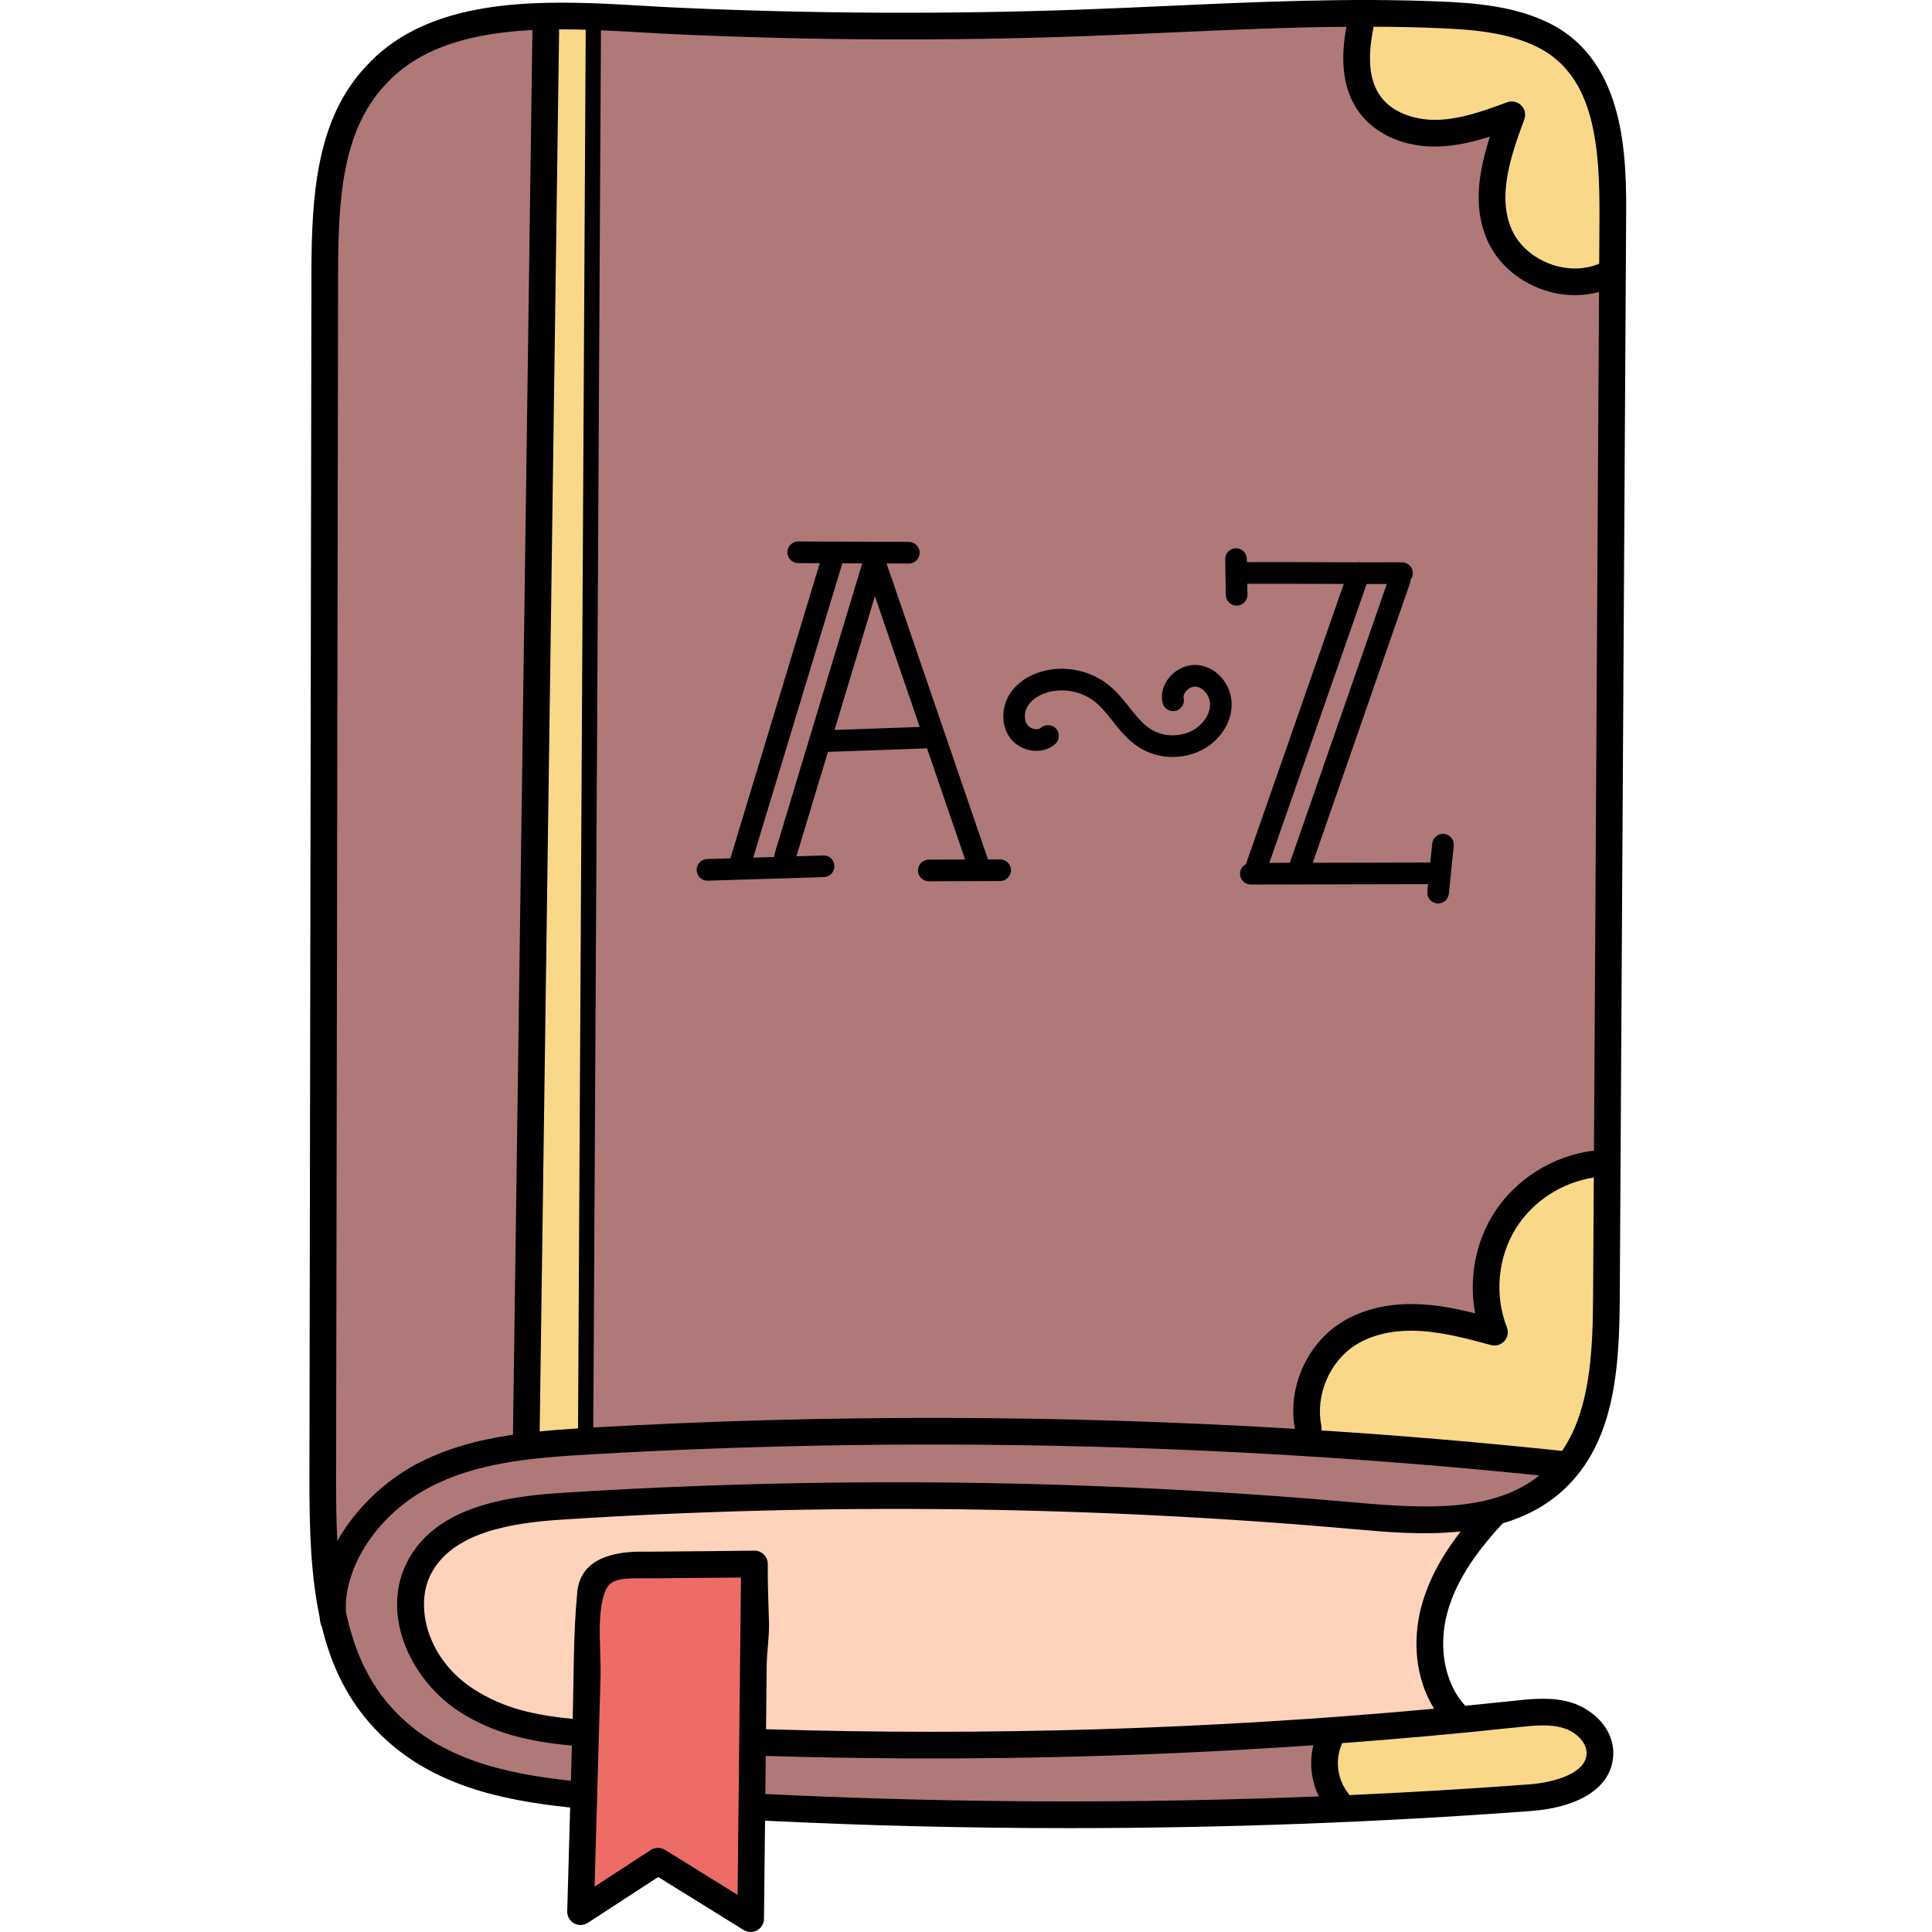 <svg xmlns="http://www.w3.org/2000/svg" height="511pt" version="1.1" viewBox="-81 0 511 512" width="511pt">
<g id="surface1">
<path d="M 345.277 73.441 L 343.898 307.598 L 341.266 307.91 C 331.465 309.059 322.117 314.918 316.887 323.199 C 312.426 330.258 310.797 339.098 312.398 347.48 L 313.277 352.078 L 308.727 350.949 C 304.977 350.02 300.016 348.918 294.938 348.648 C 294.148 348.598 293.348 348.578 292.566 348.578 C 285.918 348.578 279.977 350.148 275.387 353.121 C 267.309 358.34 262.875 368.621 264.598 378.121 L 265.277 381.879 L 261.465 381.648 C 229.668 379.73 197.398 378.758 165.547 378.758 C 135.688 378.758 105.527 379.621 75.898 381.301 L 72.707 381.488 L 74.777 4.898 L 77.887 5.031 C 81.195 5.18 84.695 5.359 88.887 5.598 L 90.137 5.68 C 92.586 5.82 94.945 5.961 97.215 6.059 C 117.266 6.988 137.688 7.449 157.906 7.449 C 174.078 7.449 190.406 7.148 206.426 6.559 C 214.078 6.27 222.117 5.91 228.578 5.609 C 243.758 4.93 259.445 4.219 275.297 4.098 L 278.926 4.07 L 278.266 7.648 C 276.617 16.531 277.566 23.211 281.168 28.059 C 284.766 32.941 291.328 35.84 298.695 35.84 C 298.988 35.84 299.277 35.84 299.578 35.828 C 303.348 35.719 307.438 34.93 312.445 33.328 L 317.996 31.57 L 316.207 37.109 C 313.855 44.418 311.625 53.898 315.387 62.43 C 317.586 67.441 322.066 71.539 327.656 73.68 C 330.336 74.699 333.117 75.219 335.918 75.219 C 337.828 75.219 339.695 74.969 341.457 74.488 Z M 345.277 73.441 " style=" stroke:none;fill-rule:nonzero;fill:rgb(68.627%,47.451%,47.451%);fill-opacity:1;" />
<path d="M 165.57 379.82 C 135.328 379.82 104.781 380.699 74.773 382.434 C 58.289 383.387 43.586 384.738 30.602 391.672 C 14.012 400.547 6.285 416.488 7.227 427.652 L 7.242 427.844 L 7.285 428.031 C 9.582 438.672 13.578 447.141 19.508 453.934 C 32.758 469.09 52.203 473.039 69.477 474.902 L 72.703 475.25 L 73.133 459.891 L 70.34 459.621 C 61.164 458.746 51.391 457.125 42.09 451.223 C 36.262 447.535 31.426 441.754 28.824 435.363 C 26.004 428.461 26.035 421.457 28.91 415.637 C 35.465 402.332 52.789 399.574 67.148 398.656 C 96.422 396.77 126.23 395.816 155.738 395.816 C 196.625 395.816 237.867 397.645 278.32 401.25 C 283.77 401.734 290.16 402.227 296.266 402.227 C 310.594 402.227 320.781 399.406 328.324 393.348 L 334.027 388.77 L 326.75 388.027 C 273.516 382.582 219.285 379.82 165.57 379.82 Z M 165.57 379.82 " style=" stroke:none;fill-rule:nonzero;fill:rgb(68.627%,47.451%,47.451%);fill-opacity:1;" />
<path d="M 270.461 459.23 L 266.348 459.516 C 232.973 461.832 199.102 463.004 165.668 463.004 C 165.668 463.004 165.664 463.004 165.664 463.004 C 150.977 463.004 136.125 462.777 121.52 462.328 L 118.461 462.234 L 118.285 478.281 L 121.168 478.426 C 147.781 479.73 174.863 480.395 201.664 480.395 C 223.746 480.395 246.109 479.945 268.125 479.055 L 272.719 478.871 L 270.699 474.738 C 268.977 471.215 268.527 467.02 269.465 463.23 Z M 270.461 459.23 " style=" stroke:none;fill-rule:nonzero;fill:rgb(68.627%,47.451%,47.451%);fill-opacity:1;" />
<path d="M 30.102 390.734 C 36.969 387.066 44.84 384.668 54.875 383.188 L 57.402 382.816 L 62.641 4.801 L 59.445 4.961 C 40.383 5.926 26.965 10.98 18.473 20.359 C 6.184 33.398 5.137 52.402 5.105 72.375 L 4.566 391.953 C 4.555 398.727 4.656 403.832 4.891 408.512 L 5.41 418.848 L 10.5 409.836 C 14.863 402.105 22.188 394.965 30.102 390.734 Z M 30.102 390.734 " style=" stroke:none;fill-rule:nonzero;fill:rgb(68.627%,47.451%,47.451%);fill-opacity:1;" />
<path d="M 295.957 403.32 C 289.621 403.32 283.582 402.785 278.223 402.309 C 237.785 398.707 196.562 396.879 155.707 396.879 C 126.227 396.879 96.457 397.832 67.223 399.715 C 53.141 400.629 36.168 403.316 29.867 416.109 C 27.402 421.09 27.199 427.516 29.309 433.738 C 31.566 440.406 36.312 446.293 42.668 450.32 C 51.707 456.062 61.133 457.652 69.977 458.516 L 73.176 458.828 L 73.574 444.57 C 73.594 443.668 73.594 442.711 73.586 441.734 L 73.555 438.801 L 73.508 438.801 L 73.477 437.641 C 73.395 434.848 73.328 432.113 73.453 429.395 L 73.547 427.355 L 73.789 425.625 C 74.07 423.594 74.469 421.906 75.008 420.469 C 76.953 415.25 81.16 414.199 87.316 414.199 C 87.797 414.199 88.27 414.203 88.758 414.211 L 90.086 414.215 C 90.32 414.215 94.543 414.18 94.543 414.18 C 109.547 414.047 117.316 413.969 118.207 413.941 L 118.441 413.941 C 118.73 413.941 118.965 414.18 118.965 414.469 L 118.477 461.168 L 121.414 461.258 C 136.07 461.707 150.961 461.938 165.68 461.938 C 210.031 461.938 254.828 459.879 298.832 455.816 L 303.688 455.371 L 301.098 451.238 C 299.562 448.789 298.422 446.008 297.707 442.973 L 297.297 441.238 L 297.078 439.258 C 296.605 435 296.953 430.672 298.113 426.395 C 299.785 420.211 303.012 414.09 307.977 407.688 L 312.285 402.133 L 305.293 402.867 C 302.375 403.172 299.32 403.32 295.957 403.32 Z M 295.957 403.32 " style=" stroke:none;fill-rule:nonzero;fill:rgb(100%,82.353%,73.333%);fill-opacity:1;" />
<path d="M 90.773 415.281 C 90.102 415.281 89.422 415.281 88.73 415.27 L 87.723 415.262 C 83.207 415.262 78.086 415.262 76.004 420.844 C 74.176 425.773 74.371 431.953 74.559 437.926 L 74.578 438.566 C 74.641 440.695 74.699 442.707 74.641 444.613 L 72.918 505.609 L 92.574 492.801 C 92.676 492.734 92.781 492.699 92.879 492.699 C 92.977 492.699 93.066 492.727 93.168 492.789 L 116.91 507.516 L 117.902 415.035 L 114.848 415.059 C 113.516 415.066 109.367 415.109 109.367 415.109 C 104.359 415.16 98.395 415.207 94.547 415.238 C 94.543 415.238 90.785 415.281 90.773 415.281 Z M 90.773 415.281 " style=" stroke:none;fill-rule:nonzero;fill:rgb(92.941%,42.745%,40%);fill-opacity:1;" />
<path d="M 327.969 10.164 L 328.016 10.055 L 325.309 8.895 C 325.305 8.891 325.297 8.891 325.293 8.887 C 325.289 8.887 325.289 8.887 325.285 8.883 L 322.492 7.715 L 322.457 7.801 C 315.191 5.305 307.383 4.773 299.941 4.465 C 294.359 4.23 288.504 4.102 282.535 4.082 L 280.082 4.074 L 279.586 6.477 C 277.648 15.898 278.426 22.555 282.023 27.434 C 287.062 34.242 296.16 34.77 298.832 34.77 C 299.07 34.77 299.309 34.766 299.543 34.758 C 306.285 34.566 312.727 32.207 318.969 29.922 C 318.988 29.918 319.008 29.91 319.027 29.906 L 319.117 29.891 C 319.266 29.891 319.414 29.949 319.516 30.051 C 319.664 30.203 319.707 30.422 319.637 30.617 C 315.66 41.227 312.129 52.391 316.359 61.996 C 318.449 66.754 322.707 70.648 328.031 72.672 C 330.59 73.652 333.238 74.148 335.898 74.148 C 338.586 74.148 341.141 73.641 343.484 72.637 L 345.297 71.863 L 345.367 58.168 C 345.492 38.586 344.227 18.785 327.969 10.164 Z M 327.969 10.164 " style=" stroke:none;fill-rule:nonzero;fill:rgb(97.647%,84.706%,53.725%);fill-opacity:1;" />
<path d="M 340.434 309.094 C 331.199 310.469 322.734 315.957 317.789 323.777 C 315.727 327.047 314.273 330.77 313.5 334.668 L 313.352 334.648 L 313.035 337.688 C 313.035 337.695 313.035 337.699 313.031 337.703 L 312.734 340.617 L 312.875 340.637 C 312.812 344.848 313.539 349.02 315.047 352.844 C 315.117 353.027 315.082 353.242 314.945 353.395 C 314.844 353.508 314.699 353.574 314.547 353.574 C 314.504 353.574 314.457 353.566 314.41 353.555 C 308.094 351.848 301.566 350.082 294.883 349.715 C 294.148 349.672 293.367 349.648 292.551 349.648 C 286.129 349.648 280.398 351.16 275.969 354.02 C 268.168 359.055 263.859 369.312 265.73 378.41 C 265.73 378.414 265.742 378.484 265.719 378.645 L 265.25 381.863 L 268.496 382.074 C 289.727 383.449 310.992 385.254 331.707 387.441 L 331.875 387.508 L 334.039 387.508 L 334.934 386.207 C 342.844 374.664 343.598 358.969 343.688 343.875 L 343.73 336.676 L 343.898 308.574 Z M 340.434 309.094 " style=" stroke:none;fill-rule:nonzero;fill:rgb(97.647%,84.706%,53.725%);fill-opacity:1;" />
<path d="M 333.938 455.152 C 332.039 454.543 329.891 454.25 327.375 454.25 C 324.984 454.25 322.594 454.508 320.285 454.758 C 305.184 456.383 289.578 457.797 273.902 458.969 L 271.609 459.141 C 271.609 459.141 271.164 461.453 271.168 461.453 C 271.168 461.453 271.168 461.449 271.172 461.438 C 269.102 466.457 269.977 472.703 273.355 476.973 C 273.359 476.977 273.391 477.02 273.441 477.113 L 274.328 478.801 L 276.234 478.715 C 292.414 477.984 308.414 477.031 323.793 475.891 C 332.523 475.238 341.883 471.941 341.969 464.648 C 342.012 460.117 337.965 456.441 333.938 455.152 Z M 333.938 455.152 " style=" stroke:none;fill-rule:nonzero;fill:rgb(97.647%,84.706%,53.725%);fill-opacity:1;" />
<path d="M 61.82 382.332 C 64.914 382.02 68.199 381.758 71.871 381.535 L 74.672 381.363 L 76.734 4.945 L 73.797 4.871 C 71.363 4.809 69.344 4.777 67.445 4.777 L 63.707 4.793 L 58.469 382.672 Z M 61.82 382.332 " style=" stroke:none;fill-rule:nonzero;fill:rgb(97.647%,84.706%,53.725%);fill-opacity:1;" />
<path d="M 329.129 6.168 C 319.922 1.582 309.324 0.785 300.113 0.398 C 276.164 -0.609 251.883 0.488 228.402 1.551 C 221.148 1.879 213.648 2.223 206.277 2.492 C 170.152 3.824 133.527 3.656 97.414 2 C 94.773 1.879 91.996 1.715 89.121 1.543 C 84.805 1.289 80.344 1.027 75.727 0.863 C 54.117 0.109 30.059 1.512 15.465 17.621 C 2.207 31.676 1.066 52.375 1.031 72.371 L 0.5 391.953 C 0.48 404.637 0.797 417.027 3.176 428.375 C 3.23 428.883 3.297 429.391 3.379 429.895 C 3.445 430.297 3.582 430.672 3.766 431.012 C 6.062 440.48 9.938 449.16 16.445 456.609 C 30.453 472.629 50.168 476.961 69.598 479.012 L 68.82 506.512 C 68.781 507.828 69.477 509.055 70.625 509.695 C 71.77 510.336 73.18 510.293 74.281 509.574 L 92.926 497.426 L 115.57 511.469 C 116.141 511.82 116.785 512 117.434 512 C 118.02 512 118.605 511.855 119.133 511.562 C 120.254 510.949 120.953 509.777 120.965 508.504 L 121.246 482.504 C 147.98 483.816 174.84 484.473 201.727 484.473 C 242.605 484.473 283.535 482.961 324.094 479.945 C 337.746 478.93 345.949 473.227 346.035 464.684 C 346.102 457.887 340.457 452.973 335.18 451.281 C 330 449.625 324.605 450.203 319.848 450.715 C 315.504 451.18 311.16 451.625 306.809 452.051 C 301.434 446.258 299.555 436.637 302.035 427.457 C 304.102 419.82 308.773 412.27 316.734 403.703 C 322.73 401.922 328.375 399.055 333.133 394.559 C 346.422 382.012 347.645 362.652 347.754 343.902 L 349.441 58.188 C 349.531 42.566 349.688 16.418 329.129 6.168 Z M 325.973 12.496 C 341.309 20.141 342.484 39.238 342.371 58.145 L 342.301 69.879 C 338.355 71.57 333.57 71.578 329.105 69.875 C 324.523 68.125 320.879 64.816 319.109 60.793 C 315.328 52.207 318.688 41.695 322.445 31.664 C 322.934 30.371 322.617 28.914 321.648 27.934 C 320.676 26.953 319.219 26.629 317.922 27.105 C 311.914 29.305 305.703 31.574 299.457 31.762 C 294.5 31.902 287.941 30.379 284.438 25.648 C 281.395 21.535 280.777 15.594 282.527 7.078 C 288.309 7.102 294.074 7.215 299.816 7.457 C 308.688 7.832 318.012 8.527 325.973 12.496 Z M 97.09 9.059 C 133.395 10.73 170.219 10.895 206.539 9.555 C 213.938 9.285 221.453 8.941 228.723 8.613 C 244.031 7.922 259.684 7.223 275.316 7.098 C 274.004 14.172 273.648 22.949 278.754 29.852 C 283.109 35.73 290.934 39.098 299.664 38.828 C 304.406 38.688 309.016 37.574 313.355 36.191 C 310.379 45.426 308.773 54.863 312.641 63.641 C 315.168 69.383 320.25 74.059 326.582 76.477 C 329.629 77.641 332.805 78.219 335.918 78.219 C 338.086 78.219 340.219 77.934 342.258 77.375 L 340.914 304.926 C 330.188 306.188 320.121 312.461 314.348 321.598 C 309.441 329.363 307.727 339.035 309.445 348.043 C 304.793 346.883 300.023 345.918 295.102 345.652 C 286.844 345.211 279.469 346.914 273.754 350.602 C 264.617 356.504 259.707 367.969 261.648 378.656 C 199.742 374.922 137.469 374.789 75.727 378.305 L 77.758 8.031 C 81.488 8.188 85.156 8.391 88.707 8.598 C 91.613 8.77 94.418 8.938 97.09 9.059 Z M 73.719 7.871 L 71.684 378.539 C 68.262 378.754 64.871 379.008 61.52 379.348 L 66.672 7.777 C 69.035 7.77 71.391 7.805 73.719 7.871 Z M 7.57 391.965 L 8.102 72.383 C 8.133 53.035 9.113 34.656 20.656 22.418 C 30.039 12.059 44.582 8.719 59.598 7.961 L 54.438 380.219 C 45.348 381.559 36.656 383.828 28.688 388.09 C 20.621 392.398 12.746 399.75 7.891 408.359 C 7.617 403.012 7.562 397.523 7.57 391.965 Z M 21.77 451.957 C 15.711 445.027 12.219 436.656 10.215 427.402 C 9.348 417.098 16.969 402.367 32.02 394.324 C 44.465 387.668 58.824 386.355 74.949 385.426 C 158.543 380.598 243.125 382.488 326.449 391.004 C 314.574 400.539 297.035 399.902 278.582 398.258 C 208.438 392.012 137.234 391.137 66.961 395.656 C 51.789 396.633 33.449 399.633 26.211 414.309 C 22.957 420.91 22.898 428.789 26.043 436.504 C 28.875 443.445 34.141 449.738 40.488 453.762 C 49.52 459.488 58.93 461.547 70.062 462.609 L 69.797 471.922 C 51.984 470.004 34.059 466.016 21.77 451.957 Z M 94.742 490.234 C 94.172 489.883 93.523 489.707 92.879 489.707 C 92.207 489.707 91.535 489.898 90.949 490.277 L 76.074 499.969 L 77.641 444.695 C 77.703 442.523 77.629 440.25 77.555 437.844 C 77.375 432.145 77.191 426.25 78.816 421.887 C 80.062 418.543 82.648 418.223 88.703 418.273 C 89.41 418.281 90.117 418.281 90.816 418.277 L 94.574 418.246 C 98.41 418.211 104.387 418.16 109.402 418.113 C 111.453 418.09 113.344 418.074 114.863 418.059 L 113.965 502.156 Z M 121.32 475.43 L 121.426 465.336 C 169.664 466.812 218.273 465.859 266.559 462.504 C 265.434 467.02 265.965 471.891 268.008 476.062 C 219.137 478.027 170.008 477.82 121.32 475.43 Z M 320.602 457.742 C 324.863 457.285 329.27 456.809 333.023 458.012 C 335.926 458.945 338.996 461.574 338.965 464.613 C 338.91 469.887 330.637 472.371 323.566 472.895 C 307.789 474.07 291.957 475.004 276.094 475.719 C 275.984 475.504 275.859 475.301 275.703 475.105 C 272.988 471.664 272.281 466.629 273.945 462.574 C 274.031 462.371 274.086 462.164 274.129 461.957 C 289.664 460.797 305.164 459.398 320.602 457.742 Z M 295.215 425.613 C 292.766 434.668 293.566 444.844 298.555 452.828 C 239.832 458.246 180.395 460.074 121.504 458.266 C 121.562 452.637 121.625 447.008 121.684 441.379 C 121.727 437.539 122.387 433.824 122.289 430.027 C 122.152 424.875 121.914 419.73 121.969 414.578 C 121.969 414.543 121.969 414.504 121.969 414.469 C 121.969 412.523 120.398 410.945 118.453 410.934 C 118.371 410.93 118.285 410.938 118.203 410.941 C 116.852 410.98 101.234 411.117 94.516 411.176 L 90.746 411.207 C 90.09 411.215 89.422 411.211 88.758 411.207 C 81.5 411.137 72.375 412.84 71.492 421.848 C 70.414 432.812 70.578 444.43 70.262 455.523 C 60.129 454.535 52.059 452.727 44.273 447.793 C 31.715 439.828 28.41 425.832 32.551 417.434 C 38.188 406.012 54.145 403.566 67.414 402.711 C 137.332 398.211 208.168 399.082 277.957 405.297 C 285.867 406 295.777 406.883 305.609 405.848 C 300.352 412.617 296.992 419.031 295.215 425.613 Z M 332.461 384.508 C 332.445 384.508 332.434 384.5 332.418 384.5 C 311.242 382.262 289.988 380.457 268.684 379.078 C 268.75 378.664 268.754 378.234 268.664 377.801 C 267.039 369.871 270.793 360.93 277.59 356.539 C 283.211 352.91 290.008 352.445 294.715 352.711 C 301.047 353.055 307.441 354.781 313.629 356.453 C 314.918 356.801 316.297 356.391 317.188 355.395 C 318.074 354.398 318.328 352.984 317.84 351.742 C 314.477 343.223 315.43 333.121 320.324 325.375 C 324.82 318.258 332.555 313.301 340.871 312.062 L 340.684 343.859 C 340.598 358.652 339.812 373.793 332.461 384.508 Z M 332.461 384.508 " style=" stroke:none;fill-rule:nonzero;fill:rgb(0%,0%,0%);fill-opacity:1;" />
<path d="M 183.555 227.75 C 183.551 227.75 183.551 227.75 183.547 227.75 L 180.305 227.762 C 180.285 227.691 180.277 227.621 180.254 227.551 L 153.453 149.32 L 159.336 149.344 C 159.34 149.344 159.344 149.344 159.348 149.344 C 160.926 149.344 162.211 148.066 162.215 146.484 C 162.223 144.902 160.941 143.613 159.359 143.605 L 130.039 143.492 C 130.035 143.492 130.031 143.492 130.031 143.492 C 128.449 143.492 127.168 144.77 127.16 146.352 C 127.156 147.934 128.434 149.223 130.02 149.23 L 135.75 149.25 L 112.059 227.465 L 105.895 227.656 C 104.312 227.703 103.066 229.027 103.117 230.609 C 103.164 232.164 104.438 233.391 105.98 233.391 C 106.012 233.391 106.043 233.391 106.07 233.391 L 136.848 232.441 C 138.43 232.391 139.672 231.07 139.625 229.488 C 139.574 227.906 138.281 226.645 136.668 226.707 L 129.562 226.926 L 137.914 199.25 L 164.172 198.32 L 174.27 227.781 L 164.625 227.816 C 163.039 227.82 161.762 229.109 161.77 230.695 C 161.773 232.277 163.055 233.551 164.637 233.551 C 164.641 233.551 164.645 233.551 164.648 233.551 L 183.562 233.488 C 185.148 233.48 186.426 232.191 186.422 230.609 C 186.418 229.027 185.137 227.75 183.555 227.75 Z M 118.105 227.281 L 141.66 149.523 C 141.688 149.441 141.691 149.355 141.711 149.273 L 146.996 149.297 L 123.77 226.281 C 123.688 226.555 123.66 226.836 123.66 227.109 Z M 139.664 193.445 L 150.359 157.992 L 162.234 192.645 Z M 139.664 193.445 " style=" stroke:none;fill-rule:nonzero;fill:rgb(0%,0%,0%);fill-opacity:1;" />
<path d="M 301.195 221 C 299.625 220.82 298.211 221.984 298.051 223.562 L 297.539 228.57 L 266.398 228.641 L 292.164 154.539 C 292.266 154.242 292.305 153.938 292.309 153.637 C 292.691 153.148 292.926 152.539 292.922 151.875 C 292.918 150.293 291.637 149.016 290.055 149.016 C 290.051 149.016 290.051 149.016 290.047 149.016 C 286.082 149.027 282.527 149.027 279.176 149.023 C 278.832 148.961 278.492 148.961 278.164 149.023 C 274.824 149.016 271.672 149.004 268.527 148.996 C 262.469 148.977 256.391 148.957 248.938 148.973 L 248.922 148.113 C 248.895 146.547 247.613 145.297 246.055 145.297 C 246.035 145.297 246.02 145.297 246 145.297 C 244.418 145.324 243.156 146.633 243.188 148.215 L 243.355 157.684 C 243.383 159.25 244.66 160.5 246.223 160.5 C 246.238 160.5 246.254 160.5 246.273 160.5 C 247.855 160.473 249.117 159.164 249.09 157.582 L 249.039 154.707 C 256.438 154.691 262.48 154.711 268.508 154.73 C 270.523 154.738 272.543 154.746 274.605 154.75 L 248.695 229 C 247.766 229.473 247.117 230.434 247.121 231.551 C 247.125 233.133 248.41 234.414 249.988 234.414 C 249.992 234.414 249.992 234.414 249.996 234.414 L 296.953 234.309 L 296.754 236.273 C 296.594 237.848 297.742 239.254 299.316 239.414 C 299.414 239.426 299.516 239.43 299.613 239.43 C 301.066 239.43 302.312 238.332 302.461 236.855 L 303.758 224.145 C 303.918 222.57 302.773 221.16 301.195 221 Z M 282.746 154.762 C 283.805 154.762 284.898 154.758 286.016 154.758 L 260.324 228.652 L 254.887 228.664 L 280.676 154.758 C 281.363 154.762 282.035 154.762 282.746 154.762 Z M 282.746 154.762 " style=" stroke:none;fill-rule:nonzero;fill:rgb(0%,0%,0%);fill-opacity:1;" />
<path d="M 236.004 176.262 C 233.312 175.984 230.551 177.098 228.613 179.242 C 226.816 181.234 226.074 183.758 226.57 186.172 C 226.895 187.723 228.41 188.703 229.961 188.402 C 231.512 188.082 232.508 186.562 232.188 185.012 C 232.012 184.152 232.605 183.379 232.871 183.086 C 233.566 182.32 234.559 181.891 235.418 181.969 C 237.336 182.164 239.086 184.289 239.164 186.516 C 239.242 188.82 237.824 191.348 235.547 192.957 C 232.102 195.391 227.023 195.516 223.469 193.246 C 221.316 191.875 219.617 189.742 217.82 187.484 C 216.188 185.434 214.5 183.32 212.328 181.566 C 207.508 177.676 200.801 176.273 194.82 177.891 C 190.969 178.934 187.852 181.105 186.039 184.008 C 183.777 187.625 183.832 192.363 186.164 195.527 C 187.551 197.406 189.734 198.645 192.152 198.922 C 194.387 199.18 196.5 198.578 198.098 197.219 C 199.305 196.191 199.449 194.379 198.422 193.176 C 197.398 191.969 195.586 191.82 194.379 192.848 C 193.879 193.277 193.18 193.273 192.812 193.227 C 191.992 193.133 191.215 192.707 190.781 192.125 C 189.824 190.828 189.875 188.691 190.902 187.047 C 191.945 185.375 193.871 184.09 196.324 183.426 C 200.559 182.281 205.312 183.277 208.727 186.031 C 210.41 187.387 211.828 189.172 213.332 191.055 C 215.348 193.586 217.43 196.199 220.387 198.082 C 223.031 199.77 226.148 200.605 229.27 200.605 C 232.668 200.605 236.066 199.613 238.855 197.641 C 242.73 194.902 245.043 190.562 244.895 186.316 C 244.715 181.172 240.809 176.754 236.004 176.262 Z M 236.004 176.262 " style=" stroke:none;fill-rule:nonzero;fill:rgb(0%,0%,0%);fill-opacity:1;" />
</g>
</svg>